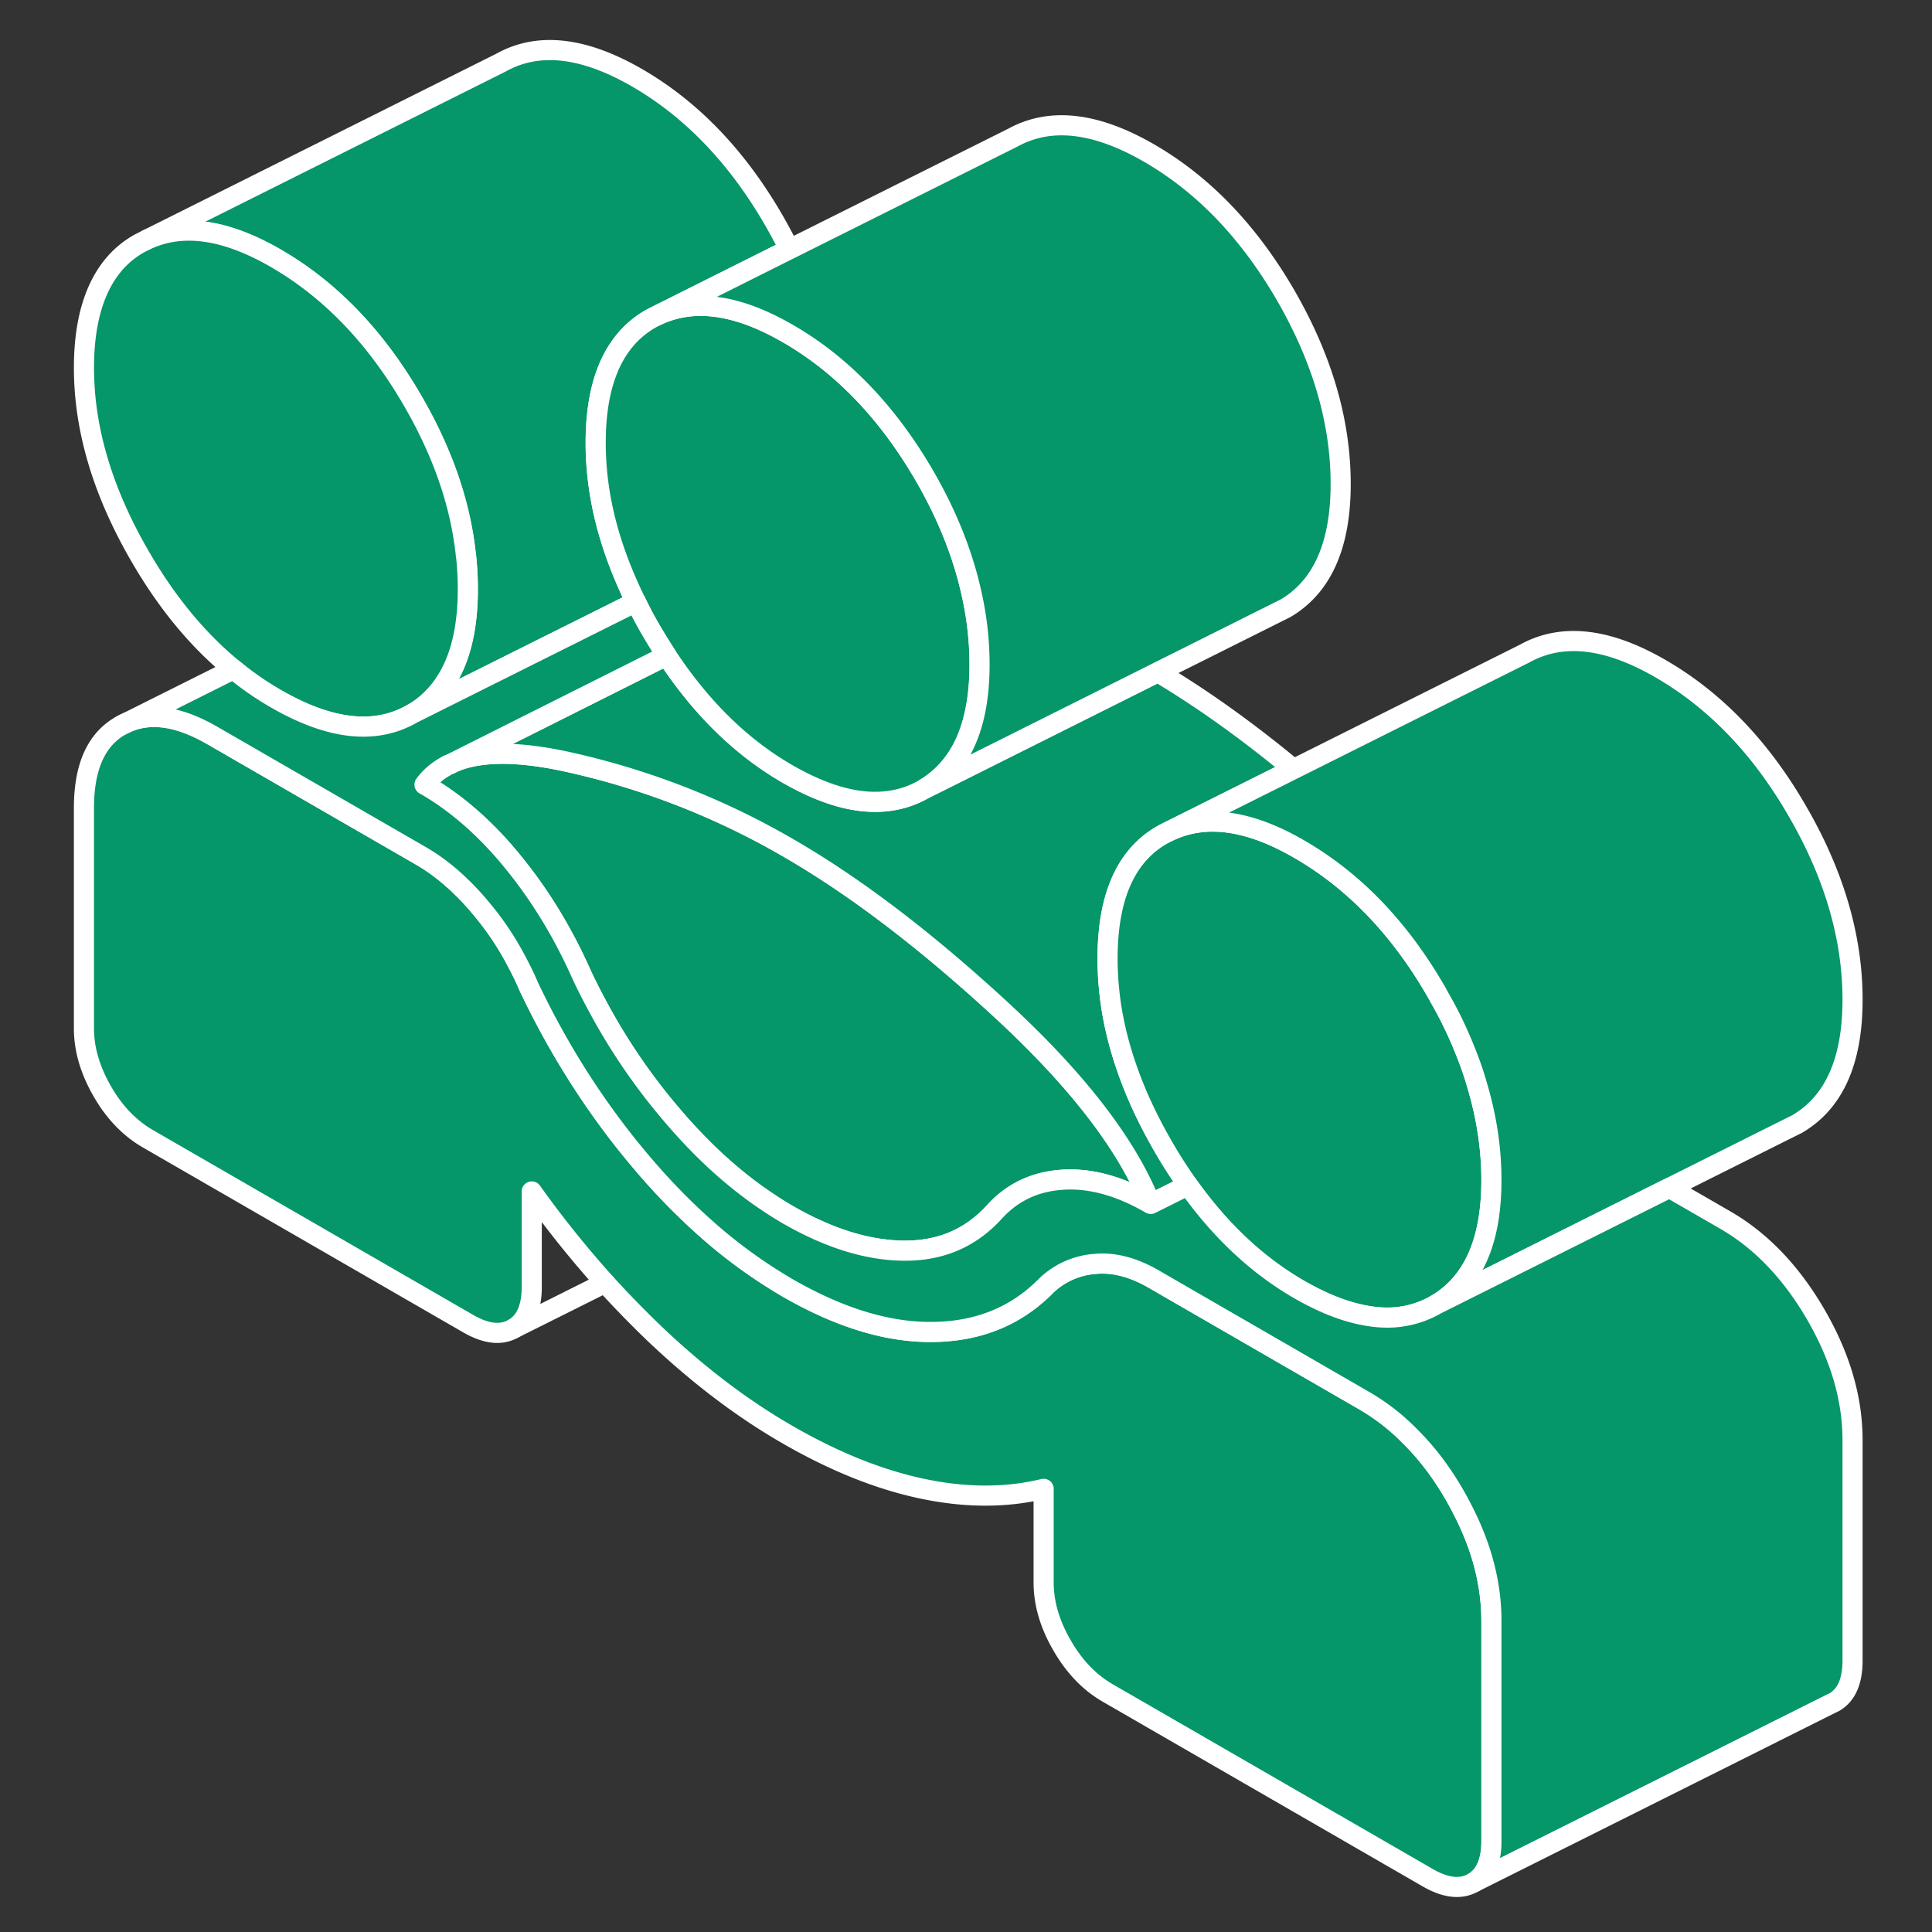 <svg xmlns="http://www.w3.org/2000/svg" fill="none" viewBox="0 0 96 96"><rect x="0" y="0" width="96" height="96" fill="#333333" stroke="none"/><path fill="#059669" stroke="#fff" stroke-linecap="round" stroke-linejoin="round" d="M57.178 59.821c-1.534-.888-2.996-1.292-4.369-1.202a5.22 5.22 0 0 0-.763.099c-1.04.206-1.929.718-2.655 1.525-1.167 1.274-2.647 1.911-4.45 1.902-1.804-.009-3.733-.6-5.805-1.794a17.344 17.344 0 0 1-1.014-.637c-1.642-1.095-3.212-2.521-4.701-4.27a30.346 30.346 0 0 1-3.607-5.223 31.216 31.216 0 0 1-.924-1.812c-.906-2.036-2.028-3.894-3.383-5.553-1.05-1.302-2.18-2.37-3.391-3.221a12.212 12.212 0 0 0-1.023-.646c.27-.368.61-.664 1.023-.898a.814.814 0 0 1 .233-.116l.278-.135c1.364-.538 3.311-.511 5.859.08a38.14 38.14 0 0 1 10.65 4.19c3.337 1.92 6.89 4.63 10.65 8.102 3.768 3.481 6.226 6.684 7.392 9.61Z"/><path fill="#059669" stroke="#fff" stroke-linecap="round" stroke-linejoin="round" d="M74.108 80.538v10.946c0 1.031-.305 1.722-.915 2.072-.61.341-1.364.26-2.26-.26l-15.9-9.178c-.896-.52-1.659-1.31-2.26-2.36-.61-1.05-.915-2.09-.915-3.122v-4.657c-1.857.449-3.858.449-6.002 0-2.145-.448-4.388-1.346-6.72-2.691-2.28-1.31-4.504-3.006-6.675-5.078a51.988 51.988 0 0 1-2.396-2.468 51.32 51.32 0 0 1-3.643-4.54v4.747c0 1.031-.305 1.722-.915 2.072-.61.35-1.364.26-2.26-.26L7.347 56.583c-.897-.52-1.66-1.301-2.261-2.351-.61-1.059-.915-2.1-.915-3.131V40.155c0-2.064.619-3.436 1.866-4.118 1.247-.682 2.737-.512 4.486.493l10.417 6.011c.466.27.915.593 1.363.97.565.475 1.122 1.04 1.651 1.686.691.826 1.274 1.714 1.759 2.656.197.368.385.753.547 1.14 1.543 3.256 3.436 6.208 5.688 8.846a31.959 31.959 0 0 0 3.266 3.328 25.225 25.225 0 0 0 3.92 2.826c2.602 1.499 5.025 2.235 7.277 2.19 2.252-.036 4.118-.808 5.598-2.324a3.927 3.927 0 0 1 2.432-1.059c.924-.08 1.893.18 2.898.763l10.407 6.011a10.672 10.672 0 0 1 2.333 1.812c.816.808 1.552 1.777 2.198 2.898.126.216.242.43.35.646.987 1.875 1.48 3.75 1.48 5.608ZM57.815 56.995c.386.673.799 1.301 1.22 1.902l-1.857.925c-1.166-2.925-3.624-6.129-7.392-9.61-3.76-3.472-7.313-6.181-10.65-8.101a38.137 38.137 0 0 0-10.65-4.19c-2.548-.592-4.495-.62-5.859-.08l10.497-5.267c1.705 2.593 3.706 4.557 6.012 5.885 1.875 1.077 3.526 1.525 4.98 1.346a4.71 4.71 0 0 0 1.82-.61l.638-.314 10.954-5.482c2.163 1.283 4.415 2.889 6.747 4.818l-6.119 3.06-.34.17c-1.858 1.023-2.782 3.086-2.782 6.19 0 .835.072 1.67.206 2.522.252 1.516.727 3.05 1.427 4.611.332.736.718 1.48 1.148 2.225ZM39.225 12.387l-6.505 3.256-.34.171c-1.849 1.032-2.782 3.095-2.782 6.2 0 .825.072 1.66.207 2.494.25 1.534.735 3.086 1.444 4.656.108.252.224.494.35.745l-9.483 4.737-1.615.808a4.827 4.827 0 0 0 1.615-1.544c.753-1.139 1.13-2.682 1.13-4.63 0-.528-.027-1.049-.08-1.578 0-.072-.018-.144-.027-.216-.279-2.503-1.158-5.033-2.638-7.58-1.83-3.159-4.091-5.51-6.792-7.07-2.494-1.445-4.63-1.75-6.415-.925L24.897 3.11c1.848-1.032 4.1-.78 6.756.753 2.7 1.561 4.962 3.912 6.792 7.07.278.485.538.97.78 1.454Z"/><path fill="#059669" stroke="#fff" stroke-linecap="round" stroke-linejoin="round" d="M48.673 33.022c0 2.692-.718 4.603-2.144 5.76a5.382 5.382 0 0 1-.593.413 4.711 4.711 0 0 1-1.82.61c-1.454.18-3.105-.27-4.98-1.346-2.306-1.328-4.307-3.293-6.012-5.885-.25-.386-.502-.79-.744-1.203a19.287 19.287 0 0 1-.78-1.462 13.888 13.888 0 0 1-.35-.745c-.71-1.57-1.194-3.122-1.445-4.656a15.676 15.676 0 0 1-.206-2.494c0-3.105.933-5.168 2.78-6.2l.342-.17c1.794-.817 3.93-.512 6.415.923.646.368 1.265.79 1.857 1.248 1.902 1.48 3.553 3.427 4.944 5.822 1.121 1.938 1.893 3.867 2.323 5.787.278 1.203.413 2.405.413 3.598Z"/><path fill="#059669" stroke="#fff" stroke-linecap="round" stroke-linejoin="round" d="M66.617 24.05c0 3.042-.915 5.096-2.737 6.173l-.574.287-5.778 2.889-10.955 5.482-.637.314c.207-.126.404-.26.593-.413 1.426-1.157 2.144-3.068 2.144-5.76 0-1.193-.135-2.395-.413-3.598-.43-1.92-1.202-3.848-2.324-5.787-1.39-2.395-3.041-4.342-4.943-5.822a16.01 16.01 0 0 0-1.857-1.247c-2.486-1.436-4.62-1.74-6.415-.925l6.504-3.256 11.099-5.545c1.857-1.023 4.109-.772 6.756.754 2.71 1.56 4.97 3.92 6.8 7.07 1.822 3.158 2.737 6.28 2.737 9.384ZM74.108 58.646c0 3.041-.915 5.096-2.745 6.173a4.753 4.753 0 0 1-1.561.574c-.673.126-1.4.099-2.18-.072-.942-.197-1.956-.61-3.051-1.238-2.09-1.202-3.939-2.934-5.536-5.186a24.684 24.684 0 0 1-1.22-1.902c-.43-.744-.816-1.49-1.148-2.225-.7-1.561-1.175-3.095-1.427-4.611a16.1 16.1 0 0 1-.206-2.522c0-3.104.924-5.167 2.781-6.19l.341-.17c1.794-.826 3.93-.521 6.415.923 2.7 1.561 4.97 3.912 6.792 7.07.072.126.143.26.215.386.449.79.835 1.588 1.158 2.387.25.61.475 1.22.646 1.83.484 1.597.726 3.194.726 4.773Z"/><path fill="#059669" stroke="#fff" stroke-linecap="round" stroke-linejoin="round" d="M92.052 49.674c0 3.042-.915 5.096-2.745 6.173l-.574.287-5.778 2.889-11.592 5.796c1.83-1.077 2.745-3.131 2.745-6.173 0-1.579-.242-3.176-.727-4.773-.17-.61-.394-1.22-.645-1.83a20.08 20.08 0 0 0-1.158-2.387c-.072-.125-.143-.26-.215-.386-1.822-3.158-4.091-5.508-6.792-7.07-2.485-1.444-4.62-1.749-6.415-.924l6.119-3.059 11.484-5.742c1.857-1.032 4.11-.78 6.756.754 2.7 1.56 4.97 3.911 6.792 7.07 1.83 3.149 2.745 6.28 2.745 9.375ZM23.246 29.28c0 1.948-.377 3.491-1.13 4.63a4.827 4.827 0 0 1-1.615 1.544c-1.83 1.067-4.091.825-6.792-.736a15.027 15.027 0 0 1-2.108-1.463c-1.759-1.435-3.311-3.31-4.648-5.625-1.857-3.203-2.781-6.316-2.781-9.358 0-3.041.924-5.168 2.781-6.19l.341-.17c1.786-.826 3.92-.521 6.415.923 2.7 1.561 4.962 3.912 6.792 7.07 1.48 2.548 2.36 5.078 2.638 7.581 0 .072.018.144.027.216.053.53.08 1.05.08 1.579Z"/><path fill="#059669" stroke="#fff" stroke-linecap="round" stroke-linejoin="round" d="M92.052 71.566V82.51c0 1.032-.305 1.723-.915 2.073l-.188.09-17.756 8.882c.61-.35.915-1.04.915-2.072V80.538c0-1.858-.493-3.733-1.48-5.608a11.43 11.43 0 0 0-.35-.646c-.646-1.121-1.382-2.09-2.198-2.898a10.674 10.674 0 0 0-2.333-1.812L57.34 63.563c-1.005-.584-1.974-.844-2.898-.763a3.927 3.927 0 0 0-2.432 1.059c-1.48 1.516-3.346 2.288-5.598 2.324-2.252.044-4.675-.691-7.276-2.19a25.23 25.23 0 0 1-3.921-2.826 31.96 31.96 0 0 1-3.266-3.328c-2.252-2.638-4.145-5.59-5.688-8.847-.162-.386-.35-.771-.547-1.14a14.341 14.341 0 0 0-1.759-2.655 12.829 12.829 0 0 0-1.65-1.687 9.512 9.512 0 0 0-1.364-.968L10.524 36.53c-1.75-1.005-3.239-1.175-4.486-.493l5.563-2.782c.673.557 1.372 1.041 2.108 1.463 2.7 1.561 4.962 1.803 6.792.736l1.615-.808 9.483-4.737c.233.484.494.978.78 1.462.243.413.494.817.745 1.203L22.627 37.84l-.278.135a.81.81 0 0 0-.233.116c-.413.234-.754.53-1.023.898.35.197.69.412 1.023.646 1.211.852 2.341 1.92 3.391 3.22 1.355 1.66 2.476 3.518 3.383 5.554.287.62.6 1.22.924 1.813a30.34 30.34 0 0 0 3.606 5.221c1.49 1.75 3.06 3.176 4.702 4.27.332.225.673.44 1.014.638 2.072 1.193 4.001 1.785 5.804 1.794 1.804.01 3.284-.628 4.45-1.902.727-.807 1.616-1.319 2.656-1.525.243-.054.503-.08.763-.099 1.373-.09 2.835.314 4.37 1.203l1.856-.925c1.598 2.252 3.446 3.984 5.536 5.186 1.095.628 2.109 1.04 3.05 1.238.781.17 1.508.198 2.18.072a4.755 4.755 0 0 0 1.562-.574l11.592-5.796 2.736 1.579c1.804 1.032 3.31 2.61 4.531 4.71 1.22 2.1 1.83 4.181 1.83 6.254Z"/><path fill="#059669" d="m30.065 63.742-4.558 2.279 4.558-2.279Z"/><path stroke="#fff" stroke-linecap="round" stroke-linejoin="round" d="m30.065 63.742-4.558 2.279"/></svg>
